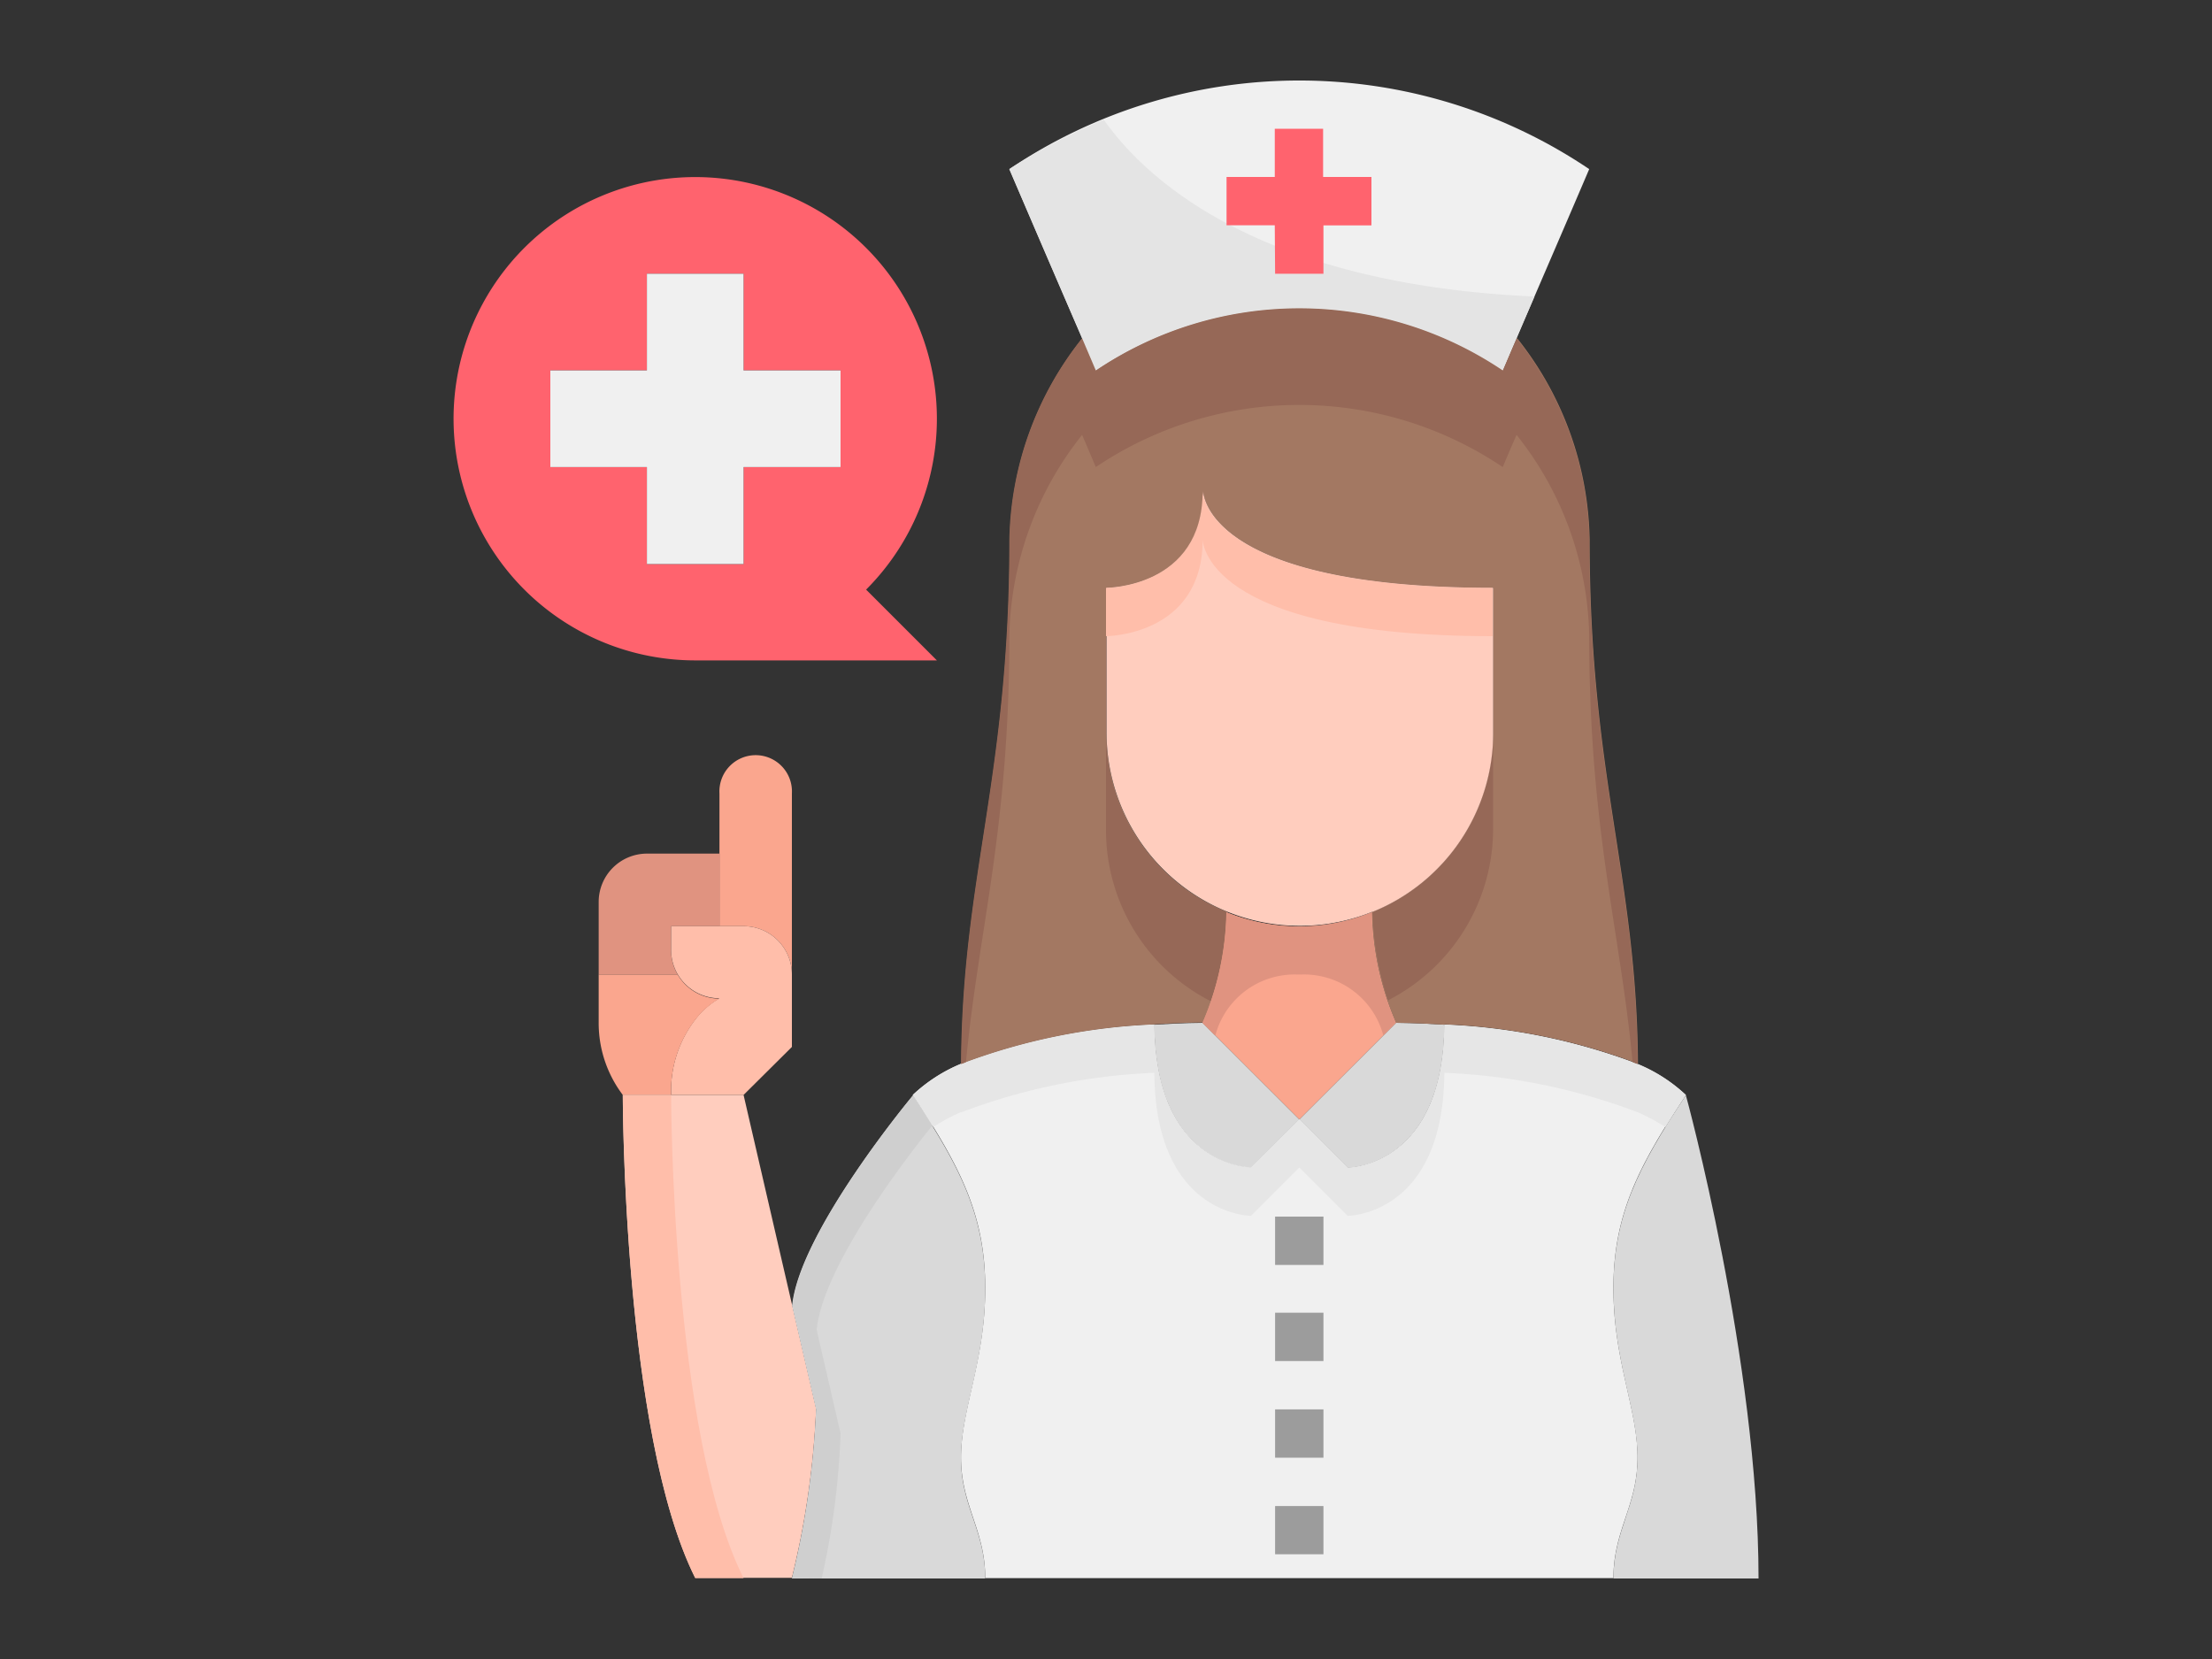 <svg xmlns="http://www.w3.org/2000/svg" id="Layer_1" data-name="Layer 1" viewBox="0 0 200 150"><rect x="0" y="0" width="200" height="150" fill="#333333" stroke="none"/><g id="_05-Nurse" data-name=" 05-Nurse"><path d="M117.48,101.21l-4.37,4.37s-8.65,0-8.74-12.93c2.62-.17,4.37-.17,4.37-.17Z" style="fill:#d9d9d9"></path><path d="M117.48,101.21l8.74-8.73s1.75,0,4.37.17c-.09,12.93-8.74,12.93-8.74,12.93Z" style="fill:#d9d9d9"></path><path d="M84.71,59.71H62.86a21.85,21.85,0,1,1,15.45-6.4ZM76,42.23V33.49H67.23V24.75H58.49v8.74H49.76v8.74h8.73V51h8.74V42.23Z" style="fill:#ff636e"></path><path d="M76,33.49v8.74H67.23V51H58.49V42.23H49.76V33.49h8.73V24.75h8.74v8.74Z" style="fill:#f0f0f0"></path><path d="M71.6,71.72V88.11a4.37,4.37,0,0,0-4.37-4.37H65.05v-12a3.28,3.28,0,1,1,6.55,0Z" style="fill:#faa68e"></path><path d="M60.68,83.74v2.18a4.33,4.33,0,0,0,.59,2.19H54.13V81.55a4.37,4.37,0,0,1,4.36-4.37h6.56v6.56Z" style="fill:#e09380"></path><path d="M71.6,88.11v6.55L67.23,99H60.68a10.55,10.55,0,0,1,2.18-6.82,7.46,7.46,0,0,1,2.19-1.92,4.37,4.37,0,0,1-4.37-4.37V83.74h6.55A4.37,4.37,0,0,1,71.6,88.11Z" style="fill:#ffbeaa"></path><path d="M65.05,90.29a7.46,7.46,0,0,0-2.19,1.92A10.55,10.55,0,0,0,60.68,99H56.31a10.77,10.77,0,0,1-2.18-6.55V88.11h7.14A4.36,4.36,0,0,0,65.05,90.29Z" style="fill:#faa68e"></path><path d="M56.31,99H67.23l4.39,19,2.17,9.37a77.33,77.33,0,0,1-2.19,15.29H62.86C56.31,129.61,56.31,99,56.31,99Z" style="fill:#ffcdbe"></path><path d="M56.31,99s0,30.58,6.55,43.69h4.37C60.68,129.61,60.68,99,60.68,99Z" style="fill:#ffbeaa"></path><path d="M89.08,142.72H71.6a77.33,77.33,0,0,0,2.19-15.29l-2.17-9.37c.66-6.73,10.91-19,10.91-19,4.36,6.55,6.55,10.92,6.55,17.48s-2.19,10.92-2.19,15.29S89.08,138.35,89.08,142.72Z" style="fill:#d9d9d9"></path><path d="M74.29,142.72A69.6,69.6,0,0,0,76,129.61l-2.16-9.37c.57-5.9,8.51-16.07,10.47-18.49-.55-.88-1.12-1.77-1.75-2.72,0,0-10.25,12.3-10.9,19l2.16,9.37a77.33,77.33,0,0,1-2.19,15.29Z" style="fill:#cfcfcf"></path><path d="M159,142.72H145.88c0-4.37,2.18-6.55,2.18-10.92s-2.18-8.74-2.18-15.29,2.18-10.93,6.55-17.48C152.43,99,159,123.06,159,142.72Z" style="fill:#d9d9d9"></path><path d="M117.48,101.21l4.37,4.37s8.65,0,8.74-12.93a55.55,55.55,0,0,1,17.47,3.56A14.32,14.32,0,0,1,152.43,99c-4.37,6.55-6.55,10.92-6.55,17.48s2.18,10.92,2.18,15.29-2.18,6.55-2.18,10.92H89.08c0-4.37-2.19-6.55-2.19-10.92s2.19-8.74,2.19-15.29S86.89,105.58,82.53,99a14.39,14.39,0,0,1,4.36-2.82,55.66,55.66,0,0,1,17.48-3.56c.09,12.93,8.74,12.93,8.74,12.93Z" style="fill:#f0f0f0"></path><path d="M86.89,100.58A55.38,55.38,0,0,1,104.37,97c.09,12.93,8.74,12.93,8.74,12.93l4.37-4.37,4.37,4.37s8.65,0,8.74-12.93a55.55,55.55,0,0,1,17.47,3.56,16.93,16.93,0,0,1,2.52,1.35c.57-.93,1.18-1.89,1.85-2.9a14.32,14.32,0,0,0-4.37-2.82,55.55,55.55,0,0,0-17.47-3.56c-.09,12.93-8.74,12.93-8.74,12.93l-4.37-4.37-4.37,4.37s-8.65,0-8.74-12.93a55.66,55.66,0,0,0-17.48,3.56A14.39,14.39,0,0,0,82.53,99c.67,1,1.28,2,1.85,2.9a17.33,17.33,0,0,1,2.51-1.35Z" style="fill:#e6e6e6"></path><path d="M143.69,15.29c-2.18,5.11-4.39,10.2-6.57,15.29-.42,1-.83,2-1.25,2.91a32.93,32.93,0,0,0-36.79,0l-1.24-2.91q-3.28-7.63-6.58-15.29A46.9,46.9,0,0,1,143.69,15.29Z" style="fill:#f0f0f0"></path><path d="M130.59,92.65c-2.62-.17-4.37-.17-4.37-.17a26.08,26.08,0,0,1-2.17-10A17.44,17.44,0,0,0,135,66.26V53.15c-26.22,0-26.22-8.74-26.22-8.74,0,8.74-8.74,8.74-8.74,8.74V66.26a17.5,17.5,0,0,0,5.11,12.36,17.26,17.26,0,0,0,5.79,3.83,26.07,26.07,0,0,1-2.16,10s-1.75,0-4.37.17a55.66,55.66,0,0,0-17.48,3.56c.11-17.06,4.37-25.84,4.37-47.43a30,30,0,0,1,6.58-18.19l1.24,2.9a32.93,32.93,0,0,1,36.79,0c.42-1,.83-1.94,1.25-2.9a30,30,0,0,1,6.57,18.19c0,21.59,4.26,30.37,4.37,47.43a55.55,55.55,0,0,0-17.47-3.56Z" style="fill:#a37862"></path><path d="M91.26,57.52a30.1,30.1,0,0,1,6.58-18.2l1.24,2.91a32.93,32.93,0,0,1,36.79,0c.42-1,.83-1.95,1.25-2.91a30,30,0,0,1,6.57,18.2c0,17.51,2.81,26.6,3.92,38.51.15.07.31.12.45.18-.11-17.06-4.37-25.84-4.37-47.43a30,30,0,0,0-6.57-18.19c-.42,1-.83,1.94-1.25,2.9a32.93,32.93,0,0,0-36.79,0l-1.24-2.9a30,30,0,0,0-6.58,18.19c0,21.59-4.26,30.37-4.37,47.43.15-.06.31-.11.45-.18,1.12-11.92,3.92-21,3.92-38.51Z" style="fill:#966857"></path><path d="M135,75V66.26a17.44,17.44,0,0,1-10.91,16.19,28.64,28.64,0,0,0,1.4,8A17.41,17.41,0,0,0,135,75Z" style="fill:#966857"></path><path d="M100,66.26V75a17.36,17.36,0,0,0,9.5,15.54,28.16,28.16,0,0,0,1.4-8.09,17.23,17.23,0,0,1-5.79-3.82A17.52,17.52,0,0,1,100,66.26Z" style="fill:#966857"></path><path d="M126.22,92.48l-8.74,8.73-8.74-8.73a26.07,26.07,0,0,0,2.16-10,17.4,17.4,0,0,0,13.15,0,26.08,26.08,0,0,0,2.17,10Z" style="fill:#faa68e"></path><path d="M109.9,93.57a7.41,7.41,0,0,1,7.33-5.46h.5a7.41,7.41,0,0,1,7.33,5.46l0,.05,1.14-1.14a26.08,26.08,0,0,1-2.17-10,17.4,17.4,0,0,1-13.15,0,26.07,26.07,0,0,1-2.16,10l1.14,1.14Z" style="fill:#e09380"></path><path d="M124.05,82.45a17.48,17.48,0,0,1-24-16.19V53.15s8.74,0,8.74-8.74c0,0,0,8.74,26.22,8.74V66.26a17.45,17.45,0,0,1-10.91,16.19Z" style="fill:#ffcdbe"></path><path d="M108.74,44.41c0,8.74-8.74,8.74-8.74,8.74v4.37s8.74,0,8.74-8.74c0,0,0,8.74,26.22,8.74V53.15C108.74,53.15,108.74,44.41,108.74,44.41Z" style="fill:#ffbeaa"></path><path d="M115.29,110h4.37v4.37h-4.37Z" style="fill:#9c9c9c"></path><path d="M115.29,118.69h4.37v4.37h-4.37Z" style="fill:#9c9c9c"></path><path d="M115.29,127.43h4.37v4.37h-4.37Z" style="fill:#9c9c9c"></path><path d="M115.29,136.17h4.37v4.36h-4.37Z" style="fill:#9c9c9c"></path><path d="M99.79,10.83a52,52,0,0,0-8.53,4.46Q94.55,23,97.84,30.58l1.24,2.91a32.93,32.93,0,0,1,36.79,0c.42-1,.83-2,1.25-2.91l1.62-3.77c-25-1.12-35.19-10.65-38.95-16Z" style="fill:#e4e4e4"></path><path d="M115.29,24.75h4.37V20.38H124V16h-4.37V11.64h-4.37V16h-4.36v4.37h4.36Z" style="fill:#ff636e"></path></g></svg>